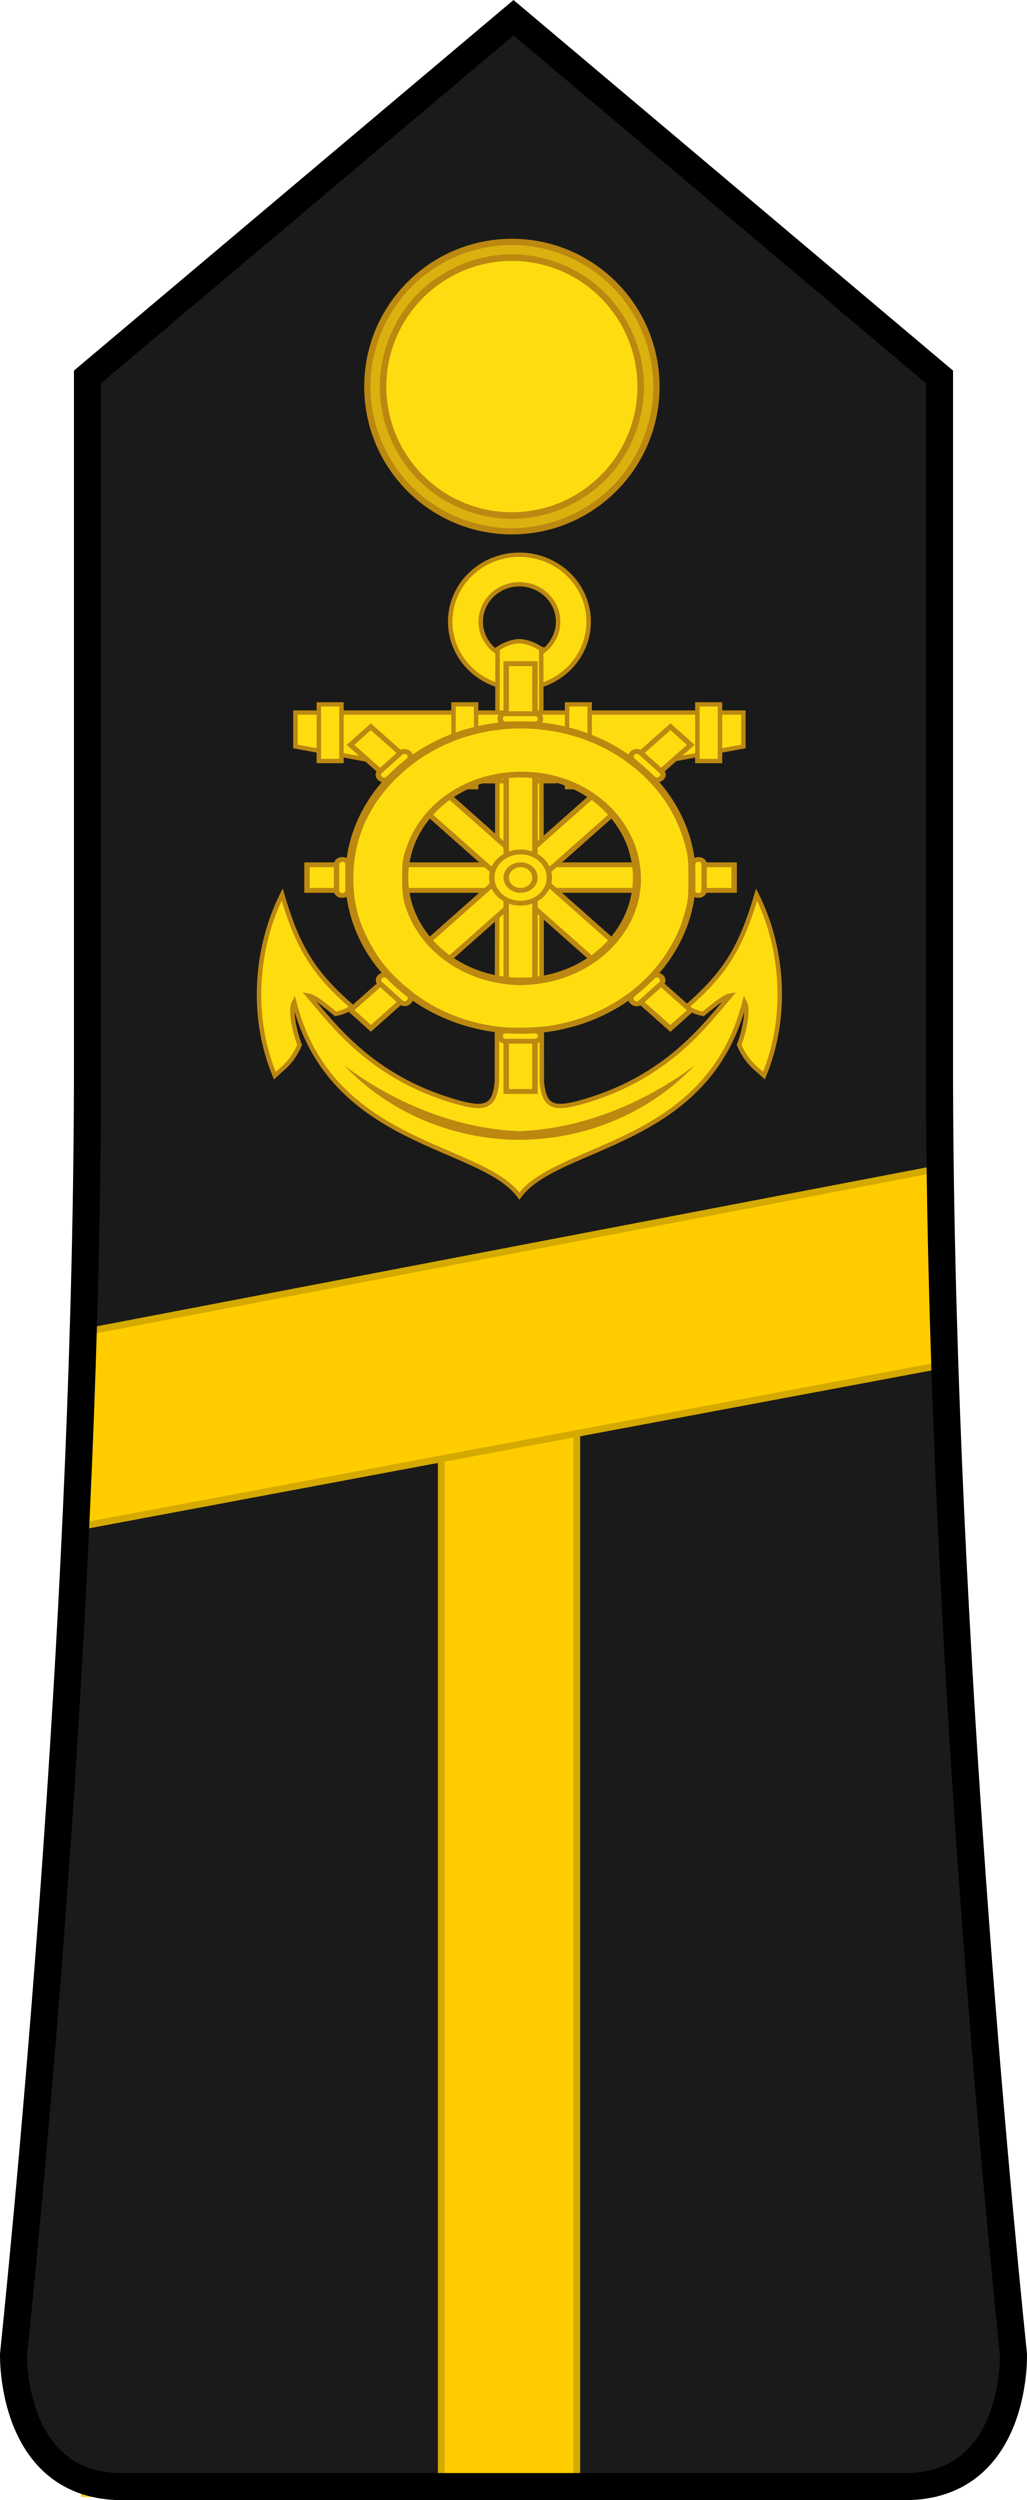 <?xml version="1.0" encoding="UTF-8" standalone="no"?>
<svg
   xmlns:dc="http://purl.org/dc/elements/1.1/"
   xmlns:cc="http://creativecommons.org/ns#"
   xmlns:rdf="http://www.w3.org/1999/02/22-rdf-syntax-ns#"
   xmlns:svg="http://www.w3.org/2000/svg"
   xmlns="http://www.w3.org/2000/svg"
   width="60.164mm"
   height="146.329mm"
   viewBox="0 0 60.164 146.329"
   version="1.1"
   id="svg8">
  <defs
     id="defs2">
    <clipPath
       clipPathUnits="userSpaceOnUse"
       id="clipPath12526">
      <path
         d="m 11.991,11.991 571.294,0 0,817.909 -571.294,0 0,-817.909 z"
         id="path12528" />
    </clipPath>
    <clipPath
       clipPathUnits="userSpaceOnUse"
       id="clipPath12526-0">
      <path
         d="m 11.991,11.991 571.294,0 0,817.909 -571.294,0 0,-817.909 z"
         id="path12528-1" />
    </clipPath>
    <clipPath
       clipPathUnits="userSpaceOnUse"
       id="clipPath12526-4">
      <path
         d="m 11.991,11.991 571.294,0 0,817.909 -571.294,0 0,-817.909 z"
         id="path12528-2" />
    </clipPath>
    <clipPath
       clipPathUnits="userSpaceOnUse"
       id="clipPath12526-6">
      <path
         d="m 11.991,11.991 571.294,0 0,817.909 -571.294,0 0,-817.909 z"
         id="path12528-9" />
    </clipPath>
    <clipPath
       clipPathUnits="userSpaceOnUse"
       id="clipPath12526-9">
      <path
         d="m 11.991,11.991 571.294,0 0,817.909 -571.294,0 0,-817.909 z"
         id="path12528-99" />
    </clipPath>
    <clipPath
       clipPathUnits="userSpaceOnUse"
       id="clipPath18928">
      <path
         d="m 11.991,11.991 571.294,0 0,817.909 -571.294,0 0,-817.909 z"
         id="path18930" />
    </clipPath>
    <clipPath
       clipPathUnits="userSpaceOnUse"
       id="clipPath12526-62">
      <path
         d="m 11.991,11.991 571.294,0 0,817.909 -571.294,0 0,-817.909 z"
         id="path12528-5" />
    </clipPath>
    <clipPath
       clipPathUnits="userSpaceOnUse"
       id="clipPath18928-4">
      <path
         d="m 11.991,11.991 571.294,0 0,817.909 -571.294,0 0,-817.909 z"
         id="path18930-1" />
    </clipPath>
    <clipPath
       clipPathUnits="userSpaceOnUse"
       id="clipPath12526-2">
      <path
         d="m 11.991,11.991 571.294,0 0,817.909 -571.294,0 0,-817.909 z"
         id="path12528-18" />
    </clipPath>
    <clipPath
       clipPathUnits="userSpaceOnUse"
       id="clipPath18928-5">
      <path
         d="m 11.991,11.991 571.294,0 0,817.909 -571.294,0 0,-817.909 z"
         id="path18930-4" />
    </clipPath>
    <clipPath
       clipPathUnits="userSpaceOnUse"
       id="clipPath12526-3">
      <path
         d="m 11.991,11.991 571.294,0 0,817.909 -571.294,0 0,-817.909 z"
         id="path12528-3" />
    </clipPath>
    <clipPath
       clipPathUnits="userSpaceOnUse"
       id="clipPath18928-3">
      <path
         d="m 11.991,11.991 571.294,0 0,817.909 -571.294,0 0,-817.909 z"
         id="path18930-3" />
    </clipPath>
    <clipPath
       clipPathUnits="userSpaceOnUse"
       id="clipPath12526-44">
      <path
         d="m 11.991,11.991 571.294,0 0,817.909 -571.294,0 0,-817.909 z"
         id="path12528-34" />
    </clipPath>
    <clipPath
       clipPathUnits="userSpaceOnUse"
       id="clipPath18928-6">
      <path
         d="m 11.991,11.991 571.294,0 0,817.909 -571.294,0 0,-817.909 z"
         id="path18930-34" />
    </clipPath>
    <clipPath
       clipPathUnits="userSpaceOnUse"
       id="clipPath12526-93">
      <path
         d="m 11.991,11.991 571.294,0 0,817.909 -571.294,0 0,-817.909 z"
         id="path12528-13" />
    </clipPath>
  </defs>
  <rect
     y="78.005"
     x="4.743"
     height="68.132"
     width="50.152"
     id="rect4777"
     style="opacity:1;fill:#ffcc00;fill-opacity:1;stroke:none;stroke-width:0.415;stroke-linecap:square;stroke-linejoin:miter;stroke-miterlimit:4;stroke-dasharray:none;stroke-dashoffset:16.926;stroke-opacity:1" />
  <path
     stroke-miterlimit="10"
     d="M 53.001,145.536 H 7.162 c -6.584,0 -6.367,-7.741 -6.367,-7.741 C 1.885,127.177 5.126,93.017 5.126,62.269 V 22.058 L 30.082,1.038 55.037,22.058 v 40.211 c 0,30.667 3.242,64.888 4.332,75.524 5.3e-4,5.3e-4 0.215,7.743 -6.369,7.743 z"
     id="path4"
     style="fill:#1a1a1a;fill-opacity:1;stroke:none;stroke-width:1.587;stroke-miterlimit:10;stroke-opacity:1" />
  <rect
     y="79.13"
     x="25.85"
     height="65.881"
     width="7.938"
     id="rect4719-5"
     style="opacity:1;fill:#ffcc00;fill-opacity:1;stroke:#d4aa00;stroke-width:0.397;stroke-linecap:square;stroke-linejoin:miter;stroke-miterlimit:4;stroke-dasharray:none;stroke-dashoffset:16.926;stroke-opacity:1" />
  <path
     id="path7338-4"
     d="M 4.743,78.005 4.192,89.439 55.595,79.815 55.044,68.381 Z"
     style="opacity:1;fill:#ffcc00;fill-opacity:1;stroke:#d4aa00;stroke-width:0.397;stroke-linecap:round;stroke-linejoin:round;stroke-miterlimit:4;stroke-dasharray:none;stroke-dashoffset:0;stroke-opacity:1" />
  <g
     transform="matrix(0.265,0,0,0.265,90.403,-0.897)"
     id="g28662">
    <circle
       style="fill:#bc8810"
       r="32.645"
       cy="88.768"
       cx="-227.984"
       id="circle28664" />
    <circle
       style="fill:#fddd10"
       r="27.747"
       cy="88.766"
       cx="-227.984"
       id="circle28666" />
    <path
       style="fill:#dbb110"
       d="m -227.98,57.495 c -8.202,0 -16.321,3.354 -22.12,9.149 -5.8,5.801 -9.158,13.918 -9.158,22.119 0,8.201 3.358,16.323 9.158,22.118 5.799,5.8 13.918,9.156 22.12,9.156 8.197,0 16.313,-3.363 22.109,-9.159 5.8,-5.8 9.158,-13.914 9.158,-22.115 0,-8.197 -3.358,-16.312 -9.158,-22.111 -5.796,-5.799 -13.911,-9.157 -22.109,-9.157 z m 0,2.063 c 7.631,0 15.249,3.16 20.647,8.557 5.396,5.4 8.557,13.019 8.557,20.649 0,7.635 -3.158,15.254 -8.557,20.649 -5.398,5.399 -13.02,8.562 -20.647,8.562 -7.638,0 -15.257,-3.156 -20.658,-8.554 -5.396,-5.396 -8.558,-13.022 -8.558,-20.657 0,-7.632 3.157,-15.256 8.558,-20.653 5.401,-5.399 13.02,-8.553 20.658,-8.553 z"
       id="path28900" />
  </g>
  <path
     stroke-miterlimit="10"
     d="M 53.001,145.536 H 7.162 c -6.584,0 -6.367,-7.741 -6.367,-7.741 C 1.885,127.177 5.126,93.017 5.126,62.269 V 22.058 L 30.082,1.038 55.037,22.058 v 40.211 c 0,30.667 3.242,64.888 4.332,75.524 0.004,0.079 0.215,7.743 -6.369,7.743 z"
     id="path4-8"
     style="fill:none;fill-opacity:1;stroke:#000000;stroke-width:1.587;stroke-miterlimit:10;stroke-opacity:1" />
  <g
     transform="translate(-60.709,-85.146)"
     id="g4628">
    <g
       id="g5488"
       transform="matrix(2.32,0,0,2.241,-29.688,-229.112)">
      <path
         style="fill:#fddd10;fill-opacity:1;stroke:#bc8810;stroke-width:0.113;stroke-linejoin:miter;stroke-miterlimit:4;stroke-dasharray:none;stroke-opacity:1"
         d="m 52.08,154.719 a 1.748,1.748 0 0 0 -1.748,1.748 1.748,1.748 0 0 0 1.748,1.748 1.748,1.748 0 0 0 1.748,-1.748 1.748,1.748 0 0 0 -1.748,-1.748 z m 0,0.771 a 0.977,0.977 0 0 1 0.977,0.977 0.977,0.977 0 0 1 -0.977,0.977 0.977,0.977 0 0 1 -0.977,-0.977 0.977,0.977 0 0 1 0.977,-0.977 z"
         id="path51739" />
      <path
         style="fill:#fddd10;fill-opacity:1;fill-rule:evenodd;stroke:#bc8810;stroke-width:0.113;stroke-linecap:butt;stroke-linejoin:miter;stroke-miterlimit:4;stroke-dasharray:none;stroke-opacity:1"
         d="m 52.63,157.18 0.016,11.312 c 0.064,0.659 0.297,0.738 1.071,0.503 2.091,-0.635 3.033,-1.965 3.692,-2.765 -0.171,0.028 -0.497,0.32 -0.69,0.481 -0.139,-0.026 -0.298,-0.086 -0.42,-0.182 0.963,-0.868 1.367,-1.516 1.77,-2.934 0.631,1.296 0.836,3.105 0.186,4.728 -0.213,-0.207 -0.431,-0.339 -0.628,-0.803 0.084,-0.203 0.267,-0.885 0.139,-1.123 -0.928,3.793 -4.709,3.697 -5.687,5.07 -0.978,-1.373 -4.759,-1.277 -5.687,-5.07 -0.129,0.238 0.055,0.919 0.139,1.123 -0.197,0.464 -0.415,0.596 -0.628,0.803 -0.65,-1.622 -0.444,-3.431 0.186,-4.728 0.404,1.419 0.808,2.066 1.77,2.934 -0.122,0.096 -0.281,0.156 -0.42,0.182 -0.192,-0.16 -0.518,-0.452 -0.69,-0.481 0.659,0.801 1.601,2.13 3.692,2.765 0.774,0.235 1.007,0.156 1.071,-0.503 l 0.016,-11.312 c 0.26,-0.188 0.512,-0.204 0.55,-0.204 0.038,0 0.289,0.017 0.55,0.204 z"
         id="path51741" />
      <path
         id="path51743"
         d="m 52.974,160.635 4.762,-0.908 v -0.886 h -5.656 -5.656 v 0.886 l 4.762,0.908 h 0.894 z"
         style="fill:#fddd10;fill-opacity:1;fill-rule:evenodd;stroke:#bc8810;stroke-width:0.113;stroke-linecap:butt;stroke-linejoin:miter;stroke-miterlimit:4;stroke-dasharray:none;stroke-opacity:1" />
      <path
         style="fill:#fddd10;fill-opacity:1;stroke:#bc8810;stroke-width:0.113;stroke-linejoin:miter;stroke-miterlimit:4;stroke-dasharray:none;stroke-opacity:1"
         d="m 52.429,159.738 a 0.349,0.349 0 0 1 -0.349,0.349 0.349,0.349 0 0 1 -0.349,-0.349 0.349,0.349 0 0 1 0.349,-0.349 0.349,0.349 0 0 1 0.349,0.349 z"
         id="circle51745" />
      <path
         id="path51747"
         d="m 47.015,158.627 h 0.571 v 1.48 h -0.571 z"
         style="display:inline;fill:#fddd10;fill-opacity:1;stroke:#bc8810;stroke-width:0.113;stroke-linejoin:miter;stroke-miterlimit:4;stroke-dasharray:none;stroke-opacity:1" />
      <path
         id="path51749"
         d="m 56.574,158.627 h 0.571 v 1.48 h -0.571 z"
         style="display:inline;fill:#fddd10;fill-opacity:1;stroke:#bc8810;stroke-width:0.113;stroke-linejoin:miter;stroke-miterlimit:4;stroke-dasharray:none;stroke-opacity:1" />
      <path
         style="display:inline;fill:#fddd10;fill-opacity:1;stroke:#bc8810;stroke-width:0.113;stroke-linejoin:miter;stroke-miterlimit:4;stroke-dasharray:none;stroke-opacity:1"
         d="m 50.416,158.627 h 0.571 v 2.162 h -0.571 z"
         id="path51751" />
      <path
         id="path51753"
         d="m 53.283,158.627 h 0.571 v 2.162 h -0.571 z"
         style="display:inline;fill:#fddd10;fill-opacity:1;stroke:#bc8810;stroke-width:0.113;stroke-linejoin:miter;stroke-miterlimit:4;stroke-dasharray:none;stroke-opacity:1" />
      <path
         style="color:#000000;font-style:normal;font-variant:normal;font-weight:normal;font-stretch:normal;font-size:medium;line-height:normal;font-family:sans-serif;text-indent:0;text-align:start;text-decoration:none;text-decoration-line:none;text-decoration-style:solid;text-decoration-color:#000000;letter-spacing:normal;word-spacing:normal;text-transform:none;writing-mode:lr-tb;direction:ltr;baseline-shift:baseline;text-anchor:start;white-space:normal;clip-rule:nonzero;display:inline;overflow:visible;visibility:visible;opacity:1;isolation:auto;mix-blend-mode:normal;color-interpolation:sRGB;color-interpolation-filters:linearRGB;solid-color:#000000;solid-opacity:1;fill:#bc8810;fill-opacity:1;fill-rule:evenodd;stroke:none;stroke-width:0.113;stroke-linecap:butt;stroke-linejoin:miter;stroke-miterlimit:4;stroke-dasharray:none;stroke-dashoffset:0;stroke-opacity:1;color-rendering:auto;image-rendering:auto;shape-rendering:auto;text-rendering:auto;enable-background:accumulate"
         d="m 47.654,168.054 c 1.166,1.279 2.821,1.945 4.426,1.945 1.606,0 3.261,-0.666 4.426,-1.945 -1.318,1.033 -2.937,1.67 -4.426,1.718 -1.489,-0.048 -3.108,-0.685 -4.426,-1.718 z"
         id="path51755" />
    </g>
    <g
       id="g4763"
       transform="matrix(0.337,0,0,0.3,58.523,111.428)"
       style="fill:#fddd10;fill-opacity:1;stroke:#bc8810;stroke-width:0.945;stroke-miterlimit:4;stroke-dasharray:none;stroke-opacity:1">
      <rect
         transform="rotate(-90)"
         y="59.858"
         x="-86.103"
         height="74.25"
         width="5"
         id="rect4532-21"
         style="opacity:1;fill:#fddd10;fill-opacity:1;stroke:#bc8810;stroke-width:0.945;stroke-linecap:square;stroke-linejoin:miter;stroke-miterlimit:4;stroke-dasharray:none;stroke-dashoffset:16.926;stroke-opacity:1" />
      <g
         transform="rotate(-45.152,96.992,83.536)"
         id="g4680-1"
         style="fill:#fddd10;fill-opacity:1;stroke:#bc8810;stroke-width:0.945;stroke-miterlimit:4;stroke-dasharray:none;stroke-opacity:1">
        <rect
           style="opacity:1;fill:#fddd10;fill-opacity:1;stroke:#bc8810;stroke-width:0.945;stroke-linecap:square;stroke-linejoin:miter;stroke-miterlimit:4;stroke-dasharray:none;stroke-dashoffset:16.926;stroke-opacity:1"
           id="rect4532-25"
           width="5"
           height="78.429"
           x="94.438"
           y="44.362" />
        <rect
           style="opacity:1;fill:#fddd10;fill-opacity:1;stroke:#bc8810;stroke-width:0.945;stroke-linecap:square;stroke-linejoin:miter;stroke-miterlimit:4;stroke-dasharray:none;stroke-dashoffset:16.926;stroke-opacity:1"
           id="rect4561-30"
           width="7"
           height="2"
           x="93.438"
           y="51.629"
           ry="0.915" />
        <rect
           style="opacity:1;fill:#fddd10;fill-opacity:1;stroke:#bc8810;stroke-width:0.945;stroke-linecap:square;stroke-linejoin:miter;stroke-miterlimit:4;stroke-dasharray:none;stroke-dashoffset:16.926;stroke-opacity:1"
           id="rect4561-3-4"
           width="7"
           height="2"
           x="93.438"
           y="-115.524"
           ry="0.915"
           transform="scale(1,-1)" />
      </g>
      <g
         transform="matrix(-0.705,-0.709,-0.709,0.705,224.6,93.39)"
         id="g4680-1-1"
         style="fill:#fddd10;fill-opacity:1;stroke:#bc8810;stroke-width:0.945;stroke-miterlimit:4;stroke-dasharray:none;stroke-opacity:1">
        <rect
           style="opacity:1;fill:#fddd10;fill-opacity:1;stroke:#bc8810;stroke-width:0.945;stroke-linecap:square;stroke-linejoin:miter;stroke-miterlimit:4;stroke-dasharray:none;stroke-dashoffset:16.926;stroke-opacity:1"
           id="rect4532-25-4"
           width="5"
           height="78.429"
           x="94.438"
           y="44.362" />
        <rect
           style="opacity:1;fill:#fddd10;fill-opacity:1;stroke:#bc8810;stroke-width:0.945;stroke-linecap:square;stroke-linejoin:miter;stroke-miterlimit:4;stroke-dasharray:none;stroke-dashoffset:16.926;stroke-opacity:1"
           id="rect4561-30-5"
           width="7"
           height="2"
           x="93.438"
           y="51.629"
           ry="0.915" />
        <rect
           style="opacity:1;fill:#fddd10;fill-opacity:1;stroke:#bc8810;stroke-width:0.945;stroke-linecap:square;stroke-linejoin:miter;stroke-miterlimit:4;stroke-dasharray:none;stroke-dashoffset:16.926;stroke-opacity:1"
           id="rect4561-3-4-3"
           width="7"
           height="2"
           x="93.438"
           y="-115.524"
           ry="0.915"
           transform="scale(1,-1)" />
      </g>
      <g
         id="g4680"
         style="fill:#fddd10;fill-opacity:1;stroke:#bc8810;stroke-width:0.945;stroke-miterlimit:4;stroke-dasharray:none;stroke-opacity:1">
        <rect
           style="opacity:1;fill:#fddd10;fill-opacity:1;stroke:#bc8810;stroke-width:0.945;stroke-linecap:square;stroke-linejoin:miter;stroke-miterlimit:4;stroke-dasharray:none;stroke-dashoffset:16.926;stroke-opacity:1"
           id="rect4532"
           width="5"
           height="83.462"
           x="94.482"
           y="41.872" />
        <rect
           style="opacity:1;fill:#fddd10;fill-opacity:1;stroke:#bc8810;stroke-width:0.945;stroke-linecap:square;stroke-linejoin:miter;stroke-miterlimit:4;stroke-dasharray:none;stroke-dashoffset:16.926;stroke-opacity:1"
           id="rect4561"
           width="7"
           height="2"
           x="93.438"
           y="51.629"
           ry="0.915" />
        <rect
           style="opacity:1;fill:#fddd10;fill-opacity:1;stroke:#bc8810;stroke-width:0.945;stroke-linecap:square;stroke-linejoin:miter;stroke-miterlimit:4;stroke-dasharray:none;stroke-dashoffset:16.926;stroke-opacity:1"
           id="rect4561-3"
           width="7"
           height="2"
           x="93.438"
           y="-115.524"
           ry="0.915"
           transform="scale(1,-1)" />
      </g>
      <g
         id="g4514"
         style="fill:#fddd10;fill-opacity:1;stroke:#bc8810;stroke-width:0.945;stroke-miterlimit:4;stroke-dasharray:none;stroke-opacity:1">
        <g
           id="g4501"
           transform="translate(36.215,2.138)"
           style="fill:#fddd10;fill-opacity:1;stroke:#bc8810;stroke-width:0.945;stroke-miterlimit:4;stroke-dasharray:none;stroke-opacity:1">
          <path
             transform="scale(0.265)"
             id="path4495"
             d="m 214.33,418.938 c -24.576,-3.523 -45.863,-14.194 -63.447,-31.803 -10.011,-10.025 -15.855,-18.156 -21.831,-30.369 -7.902,-16.151 -11.222,-30.618 -11.226,-48.929 -0.007,-30.727 11.357,-57.857 33.362,-79.643 43.688,-43.254 113.674,-43.098 157.414,0.349 15.791,15.685 26.05,34.661 30.994,57.33 1.372,6.291 1.595,9.431 1.587,22.321 -0.009,13.902 -0.156,15.626 -2.01,23.543 -2.501,10.681 -4.625,16.669 -9.117,25.701 -15.661,31.494 -44.599,53.636 -78.984,60.435 -9.906,1.959 -27.043,2.456 -36.743,1.065 z m 23.457,-34.722 c 42.159,-4.701 72.877,-42.539 68.239,-84.058 -1.106,-9.899 -3.025,-16.675 -7.232,-25.536 -11.592,-24.414 -35.362,-40.889 -62.197,-43.106 -37.769,-3.121 -71.082,20.182 -81.245,56.832 -1.753,6.322 -1.939,8.147 -1.954,19.131 -0.017,12.917 0.75,17.86 4.186,26.99 11.141,29.598 38.522,49.133 70.647,50.403 1.489,0.059 5.788,-0.237 9.554,-0.657 z"
             style="opacity:1;fill:#fddd10;fill-opacity:1;stroke:#bc8810;stroke-width:3.57;stroke-linecap:square;stroke-linejoin:miter;stroke-miterlimit:4;stroke-dasharray:none;stroke-dashoffset:16.926;stroke-opacity:1" />
          <g
             transform="translate(48.91,-67.886)"
             id="g4493"
             style="fill:#fddd10;fill-opacity:1;stroke:#bc8810;stroke-width:0.945;stroke-miterlimit:4;stroke-dasharray:none;stroke-opacity:1">
            <ellipse
               style="opacity:1;fill:none;fill-opacity:1;stroke:#bc8810;stroke-width:0.945;stroke-linecap:square;stroke-linejoin:miter;stroke-miterlimit:4;stroke-dasharray:none;stroke-dashoffset:16.926;stroke-opacity:1"
               id="path4487"
               cx="11.857"
               cy="149.351"
               rx="30"
               ry="30" />
            <circle
               style="opacity:1;fill:none;fill-opacity:1;stroke:#bc8810;stroke-width:0.945;stroke-linecap:square;stroke-linejoin:miter;stroke-miterlimit:4;stroke-dasharray:none;stroke-dashoffset:16.926;stroke-opacity:1"
               id="path4489"
               cx="11.857"
               cy="149.351"
               r="20" />
          </g>
        </g>
        <ellipse
           style="opacity:1;fill:#fddd10;fill-opacity:1;stroke:#bc8810;stroke-width:0.945;stroke-linecap:square;stroke-linejoin:miter;stroke-miterlimit:4;stroke-dasharray:none;stroke-dashoffset:16.926;stroke-opacity:1"
           id="path4503"
           cx="96.982"
           cy="83.603"
           rx="5"
           ry="5" />
        <circle
           style="opacity:1;fill:#fddd10;fill-opacity:1;stroke:#bc8810;stroke-width:0.945;stroke-linecap:square;stroke-linejoin:miter;stroke-miterlimit:4;stroke-dasharray:none;stroke-dashoffset:16.926;stroke-opacity:1"
           id="path4505"
           cx="96.982"
           cy="83.603"
           r="2.5" />
      </g>
      <rect
         transform="rotate(-90)"
         ry="0.915"
         y="64.991"
         x="-87.077"
         height="2"
         width="7"
         id="rect4561-36"
         style="opacity:1;fill:#fddd10;fill-opacity:1;stroke:#bc8810;stroke-width:0.945;stroke-linecap:square;stroke-linejoin:miter;stroke-miterlimit:4;stroke-dasharray:none;stroke-dashoffset:16.926;stroke-opacity:1" />
      <rect
         transform="rotate(90)"
         ry="0.915"
         y="-128.885"
         x="80.077"
         height="2"
         width="7"
         id="rect4561-36-9"
         style="opacity:1;fill:#fddd10;fill-opacity:1;stroke:#bc8810;stroke-width:0.945;stroke-linecap:square;stroke-linejoin:miter;stroke-miterlimit:4;stroke-dasharray:none;stroke-dashoffset:16.926;stroke-opacity:1" />
    </g>
  </g>
</svg>
